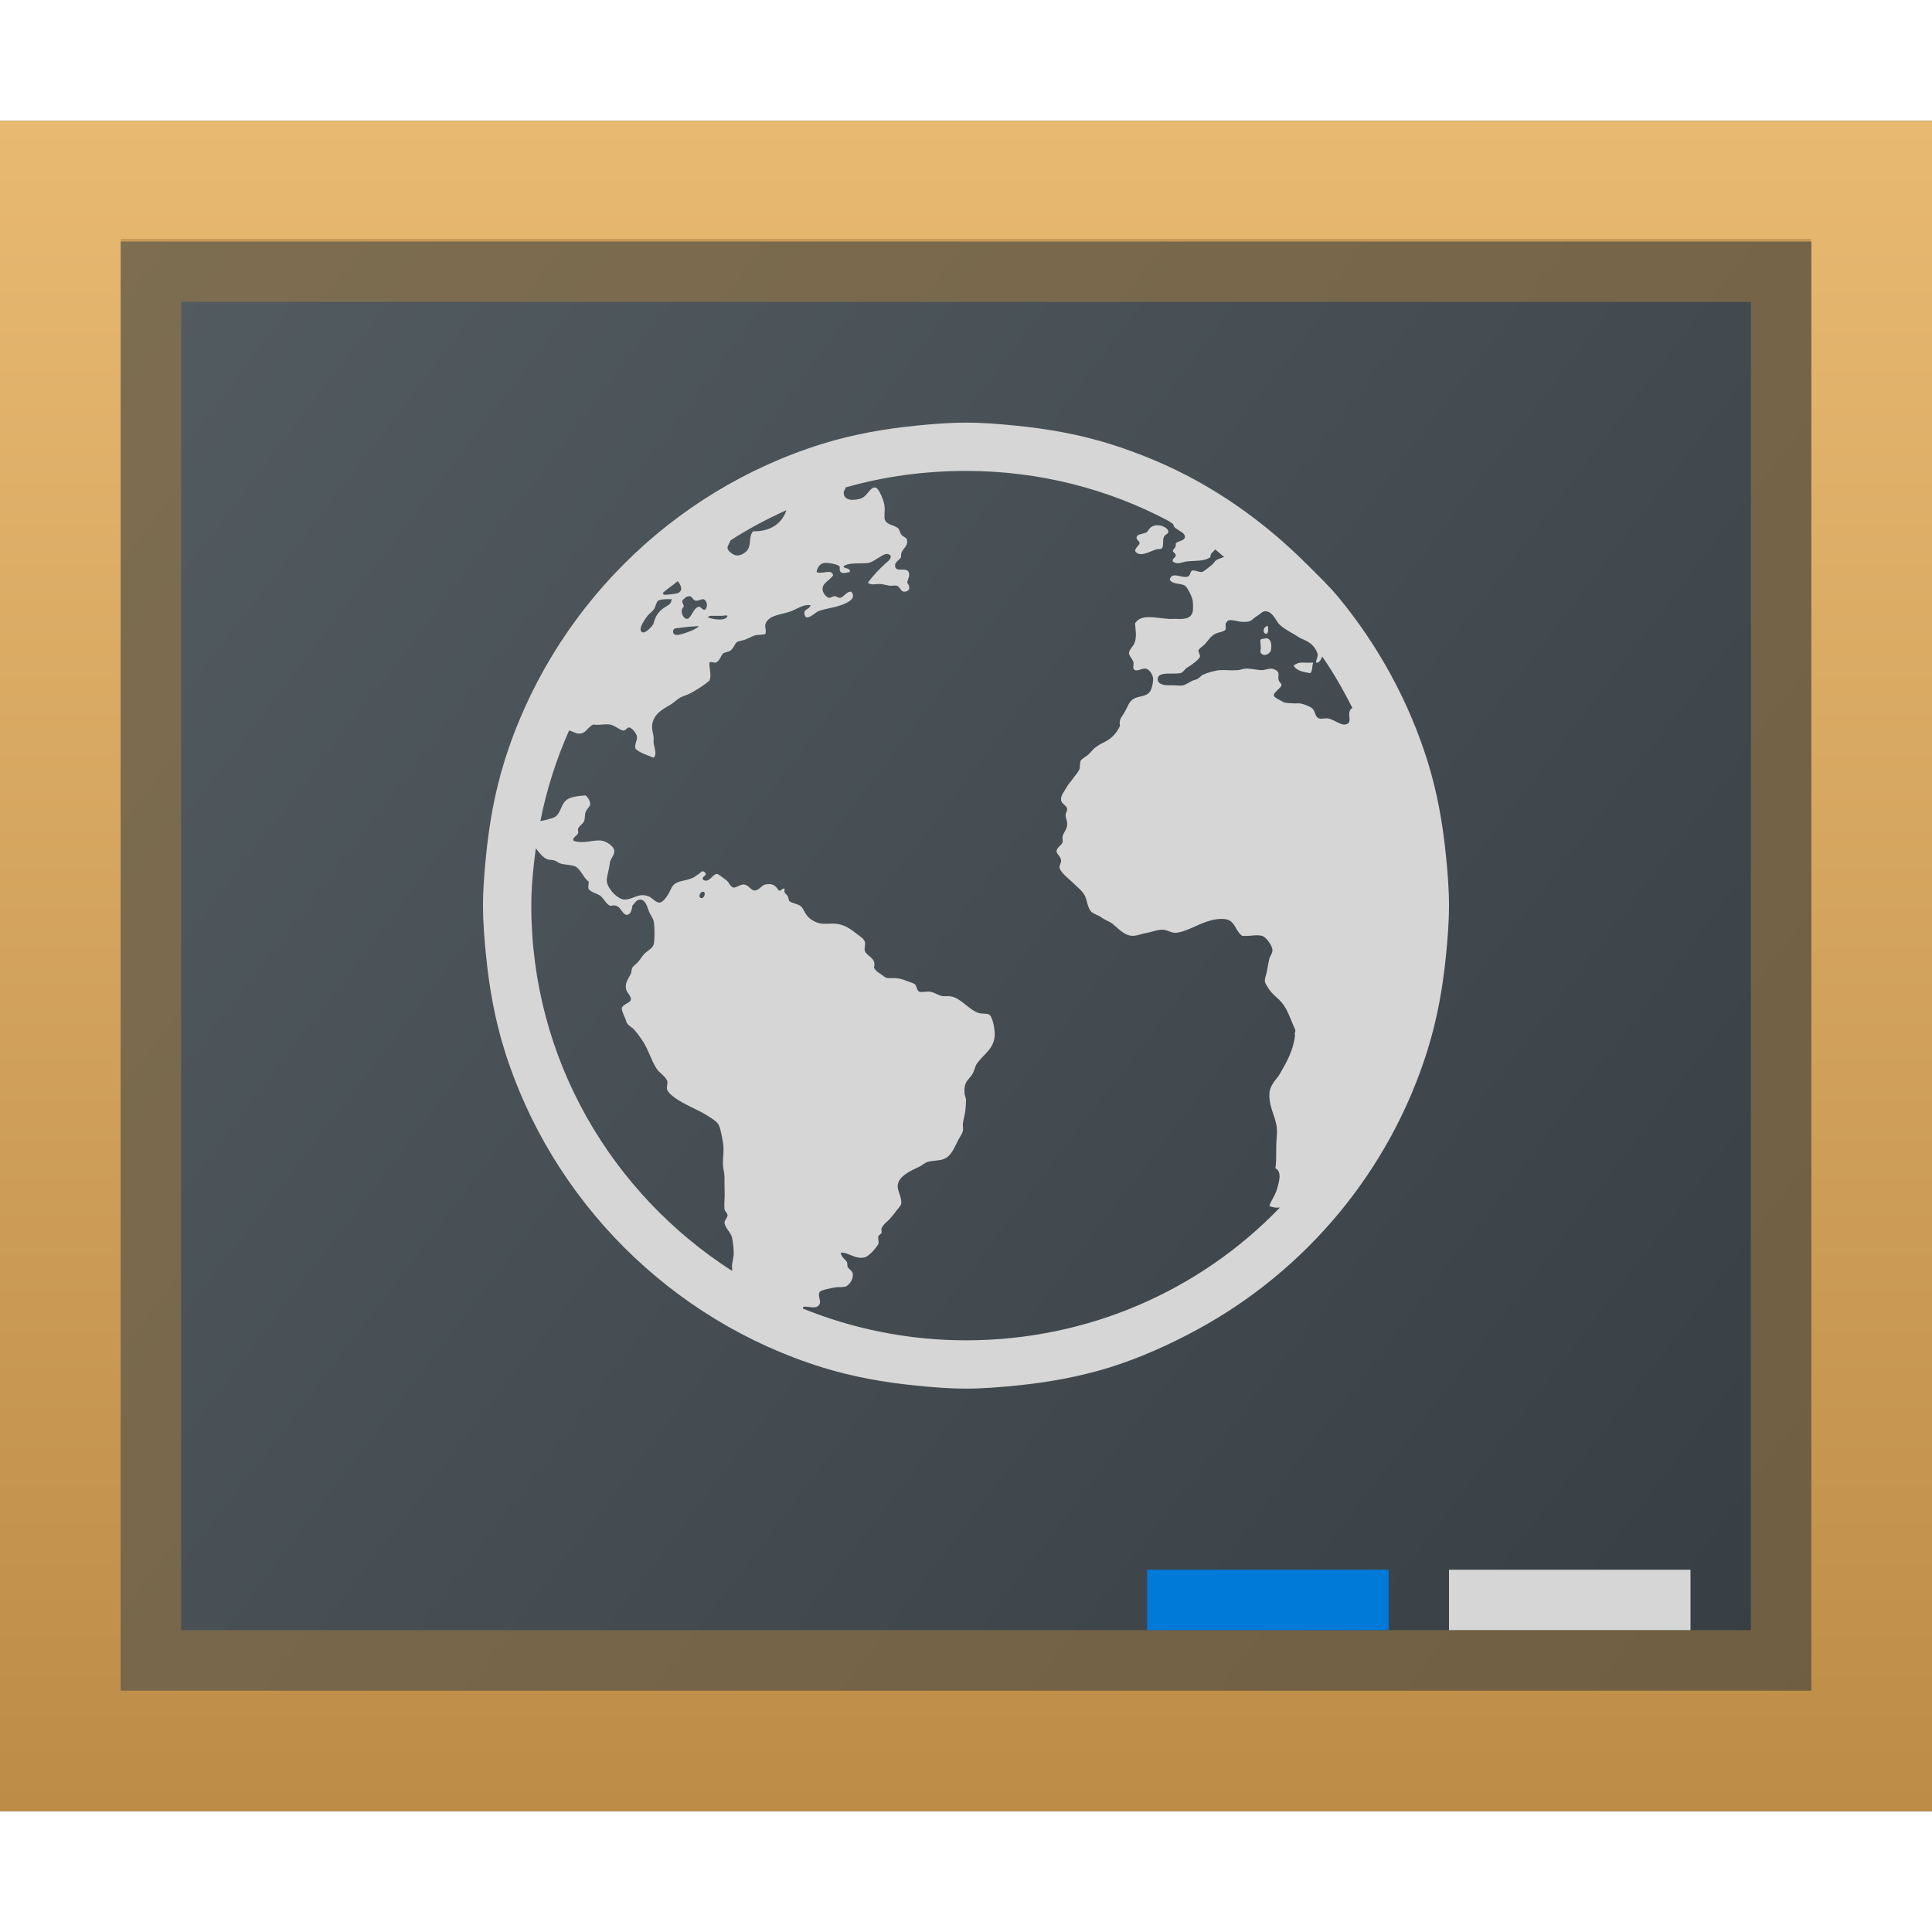 <?xml version="1.0" encoding="UTF-8" standalone="no"?>
<!-- Created with Inkscape (http://www.inkscape.org/) -->

<svg
   xmlns:dc="http://purl.org/dc/elements/1.1/"
   xmlns:cc="http://creativecommons.org/ns#"
   xmlns:rdf="http://www.w3.org/1999/02/22-rdf-syntax-ns#"
   xmlns:svg="http://www.w3.org/2000/svg"
   xmlns="http://www.w3.org/2000/svg"
   xmlns:xlink="http://www.w3.org/1999/xlink"
   xmlns:sodipodi="http://sodipodi.sourceforge.net/DTD/sodipodi-0.dtd"
   xmlns:inkscape="http://www.inkscape.org/namespaces/inkscape"
   width="32"
   height="32"
   id="svg5453"
   version="1.1"
   inkscape:version="0.91 r13725"
   sodipodi:docname="geography_section.svg"
   viewBox="0 0 32 32">
  <defs
     id="defs5455">
    <linearGradient
       inkscape:collect="always"
       id="linearGradient4273">
      <stop
         style="stop-color:#343b40;stop-opacity:1"
         offset="0"
         id="stop4275" />
      <stop
         style="stop-color:#555e63;stop-opacity:1"
         offset="1"
         id="stop4277" />
    </linearGradient>
    <linearGradient
       id="linearGradient4152-0"
       inkscape:collect="always">
      <stop
         id="stop4154-0"
         offset="0"
         style="stop-color:#bd8d48;stop-opacity:1" />
      <stop
         id="stop4156-8"
         offset="1"
         style="stop-color:#e8b971;stop-opacity:1" />
    </linearGradient>
    <linearGradient
       inkscape:collect="always"
       xlink:href="#linearGradient4273"
       id="linearGradient3085"
       gradientUnits="userSpaceOnUse"
       gradientTransform="matrix(0.667,0,0,0.7,128.191,165.139)"
       x1="434.571"
       y1="543.798"
       x2="384.571"
       y2="503.798" />
    <linearGradient
       inkscape:collect="always"
       xlink:href="#linearGradient4152-0"
       id="linearGradient3087"
       gradientUnits="userSpaceOnUse"
       gradientTransform="matrix(0.667,0,0,0.7,384.571,514.998)"
       x1="24"
       y1="44"
       x2="24"
       y2="4" />
  </defs>
  <sodipodi:namedview
     id="base"
     pagecolor="#ffffff"
     bordercolor="#666666"
     borderopacity="1.0"
     inkscape:pageopacity="0"
     inkscape:pageshadow="2"
     inkscape:zoom="15.999999"
     inkscape:cx="23.206547"
     inkscape:cy="15.621247"
     inkscape:document-units="px"
     inkscape:current-layer="layer1"
     showgrid="true"
     fit-margin-top="0"
     fit-margin-left="0"
     fit-margin-right="0"
     fit-margin-bottom="0"
     inkscape:window-width="1876"
     inkscape:window-height="1051"
     inkscape:window-x="0"
     inkscape:window-y="0"
     inkscape:window-maximized="1"
     inkscape:showpageshadow="false"
     borderlayer="true"
     showguides="true"
     inkscape:snap-bbox="true">
    <inkscape:grid
       type="xygrid"
       id="grid4063" />
    <sodipodi:guide
       position="4.2167969e-05,32"
       orientation="32,0"
       id="guide4625" />
    <sodipodi:guide
       position="4.2167969e-05,2.6367188e-05"
       orientation="0,32"
       id="guide4627" />
    <sodipodi:guide
       position="32,2.6367188e-05"
       orientation="-32,0"
       id="guide4629" />
    <sodipodi:guide
       position="32,32"
       orientation="0,-32"
       id="guide4631" />
    <sodipodi:guide
       position="2,30"
       orientation="28,0"
       id="guide4633" />
    <sodipodi:guide
       position="2,2"
       orientation="0,28"
       id="guide4635" />
    <sodipodi:guide
       position="30,17"
       orientation="-28,0"
       id="guide4637" />
    <sodipodi:guide
       position="30,30"
       orientation="0,-28"
       id="guide4639" />
    <sodipodi:guide
       position="9,24"
       orientation="14,0"
       id="guide4429" />
    <sodipodi:guide
       position="9,10"
       orientation="0,14"
       id="guide4431" />
    <sodipodi:guide
       position="23,10"
       orientation="-14,0"
       id="guide4433" />
    <sodipodi:guide
       position="23,24"
       orientation="0,-14"
       id="guide4435" />
  </sodipodi:namedview>
  <g
     inkscape:label="Capa 1"
     inkscape:groupmode="layer"
     id="layer1"
     transform="translate(-384.571,-515.798)">
    <rect
       style="fill:url(#linearGradient3085);fill-opacity:1;stroke:none;stroke-width:0.667"
       id="rect4567"
       width="32"
       height="28"
       x="384.571"
       y="517.798" />
    <path
       sodipodi:nodetypes="cccccccccccccccc"
       inkscape:connector-curvature="0"
       style="fill:url(#linearGradient3087);fill-opacity:1;stroke:none;stroke-width:0.667"
       d="m 384.571,517.798 0,1.4 0,26.6 1.333,0 30.667,0 3e-5,-2.1 -3e-5,-24.5 0,-1.4 -1.333,0 -29.333,0 z m 2,2 28,0 0,24 -28,0 z"
       id="rect4778" />
    <path
       sodipodi:nodetypes="ccccccccccccc"
       inkscape:connector-curvature="0"
       style="color:#000000;text-decoration:none;text-decoration-line:none;display:inline;overflow:visible;visibility:visible;fill:#aa7f41;fill-opacity:0.498;fill-rule:nonzero;stroke:none;stroke-width:0.667;enable-background:accumulate"
       d="m 386.571,519.753 0,24.045 0,0 28,0 0,0 0,-24.045 0,0 z m 1,1.045 26,0 0,22 -26,0 z"
       id="rect4553" />
    <rect
       style="color:#000000;text-decoration:none;text-decoration-line:none;display:inline;overflow:visible;visibility:visible;fill:#007ad9;fill-opacity:1;fill-rule:nonzero;stroke:none;stroke-width:0.667;enable-background:accumulate"
       id="rect4568"
       width="4"
       height="1"
       x="403.571"
       y="541.798" />
    <rect
       style="color:#000000;text-decoration:none;text-decoration-line:none;display:inline;overflow:visible;visibility:visible;fill:#d6d6d6;fill-opacity:1;fill-rule:nonzero;stroke:none;stroke-width:0.667;enable-background:accumulate"
       id="rect4570"
       width="4"
       height="1"
       x="408.571"
       y="541.798" />
    <path
       style="color:#000000;fill:#d6d6d6;fill-opacity:1;fill-rule:nonzero"
       d="m 400.571,522.798 c -0.277,0 -0.555,0.023 -0.825,0.05 -0.539,0.054 -1.048,0.145 -1.55,0.3 -2.508,0.777 -4.498,2.767 -5.275,5.275 -0.155,0.502 -0.246,1.011 -0.3,1.55 -0.027,0.27 -0.05,0.548 -0.05,0.825 0,0.277 0.023,0.555 0.05,0.825 0.054,0.539 0.145,1.048 0.3,1.55 0.777,2.508 2.767,4.498 5.275,5.275 0.502,0.155 1.011,0.246 1.55,0.3 0.27,0.027 0.548,0.05 0.825,0.05 0.277,0 0.555,-0.023 0.825,-0.05 0.539,-0.054 1.048,-0.145 1.55,-0.3 0.501,-0.156 0.997,-0.379 1.45,-0.625 1.814,-0.983 3.204,-2.644 3.825,-4.65 0.155,-0.502 0.246,-1.011 0.3,-1.55 0.027,-0.27 0.05,-0.548 0.05,-0.825 0,-0.276 -0.023,-0.556 -0.05,-0.825 -0.054,-0.539 -0.145,-1.048 -0.3,-1.55 -0.311,-1.003 -0.824,-1.935 -1.475,-2.725 -0.163,-0.198 -0.344,-0.369 -0.525,-0.55 -0.723,-0.723 -1.567,-1.321 -2.525,-1.725 -0.239,-0.101 -0.499,-0.197 -0.75,-0.275 -0.502,-0.155 -1.011,-0.246 -1.55,-0.3 -0.27,-0.027 -0.548,-0.05 -0.825,-0.05 z m 0,0.8 c 1.211,0 2.349,0.297 3.35,0.825 0.026,0.014 0.049,0.036 0.075,0.05 0.02,0.027 0.014,0.055 0.05,0.075 0.026,0.015 0.05,0.037 0.075,0.05 0.042,0.023 0.084,0.059 0.075,0.1 -0.012,0.06 -0.109,0.056 -0.15,0.1 0.005,0.084 -0.028,0.068 -0.05,0.125 0.013,0.036 0.044,0.032 0.05,0.075 -0.007,0.046 -0.068,0.052 -0.05,0.1 0.079,0.061 0.151,0.009 0.225,0 0.163,-0.02 0.3,0.004 0.4,-0.075 -0.01,-0.062 0.049,-0.08 0.075,-0.125 0.053,0.037 0.098,0.086 0.15,0.125 -0.031,0.013 -0.097,0.032 -0.125,0.05 -0.041,0.028 -0.053,0.07 -0.1,0.1 -0.034,0.023 -0.115,0.1 -0.15,0.1 -0.042,0 -0.119,-0.035 -0.15,-0.025 -0.044,0.013 -0.026,0.083 -0.075,0.1 -0.096,0.035 -0.267,-0.094 -0.3,0.05 0.041,0.083 0.177,0.055 0.25,0.1 0.045,0.029 0.113,0.176 0.125,0.225 0.012,0.041 0.017,0.181 0,0.225 -0.045,0.116 -0.166,0.103 -0.3,0.1 -0.036,0 -0.067,0.004 -0.1,0 -0.225,-0.015 -0.448,-0.086 -0.55,0.075 0.007,0.124 0.028,0.192 0,0.3 -0.02,0.079 -0.104,0.132 -0.1,0.2 8.9e-4,0.035 0.066,0.102 0.075,0.15 0.005,0.026 -0.012,0.077 0,0.1 0.038,0.071 0.133,-0.012 0.2,0 0.064,0.009 0.125,0.104 0.125,0.175 0,0.051 -0.018,0.151 -0.05,0.2 -0.064,0.096 -0.183,0.072 -0.275,0.125 -0.076,0.044 -0.105,0.149 -0.15,0.225 -0.048,0.081 -0.094,0.109 -0.075,0.225 -0.065,0.129 -0.14,0.212 -0.275,0.275 -0.039,0.017 -0.089,0.049 -0.125,0.075 -0.029,0.02 -0.059,0.053 -0.1,0.1 -0.051,0.057 -0.122,0.081 -0.15,0.125 -0.02,0.034 -0.004,0.105 -0.025,0.15 -0.032,0.061 -0.084,0.114 -0.125,0.175 -0.019,0.029 -0.055,0.062 -0.075,0.1 -0.046,0.084 -0.109,0.151 -0.1,0.225 0.007,0.071 0.096,0.087 0.1,0.15 0.004,0.035 -0.026,0.062 -0.025,0.1 8.9e-4,0.055 0.021,0.081 0.025,0.125 0.009,0.108 -0.055,0.151 -0.075,0.225 -0.009,0.035 0.008,0.072 0,0.1 -0.017,0.054 -0.099,0.086 -0.1,0.15 -8.9e-4,0.045 0.071,0.086 0.075,0.15 0.004,0.044 -0.034,0.084 -0.025,0.125 0.016,0.079 0.164,0.189 0.225,0.25 0.083,0.083 0.164,0.138 0.2,0.225 0.031,0.074 0.043,0.195 0.1,0.25 0.042,0.041 0.121,0.058 0.175,0.1 0.051,0.039 0.121,0.058 0.175,0.1 0.089,0.07 0.209,0.21 0.35,0.2 0.074,-0.005 0.142,-0.036 0.225,-0.05 0.086,-0.015 0.188,-0.059 0.275,-0.05 0.067,0.007 0.13,0.054 0.2,0.05 0.073,-0.004 0.167,-0.039 0.25,-0.075 0.144,-0.062 0.366,-0.181 0.575,-0.15 0.16,0.023 0.163,0.204 0.275,0.275 0.128,0.012 0.223,-0.025 0.325,0 0.077,0.019 0.168,0.164 0.175,0.225 0.007,0.062 -0.041,0.111 -0.05,0.15 -0.02,0.084 -0.036,0.196 -0.05,0.25 -0.012,0.042 -0.026,0.083 -0.025,0.125 0,0.038 0.061,0.126 0.1,0.175 0.048,0.061 0.117,0.108 0.175,0.175 0.106,0.122 0.151,0.289 0.225,0.45 0.019,0.041 -0.017,0.049 0,0.1 -0.032,0.244 -0.115,0.405 -0.275,0.675 -0.076,0.087 -0.151,0.191 -0.15,0.3 -0.005,0.262 0.137,0.397 0.125,0.65 -0.026,0.34 8.9e-4,0.393 -0.025,0.575 0.115,0.058 0.058,0.229 0.025,0.35 -0.05,0.144 -0.097,0.179 -0.125,0.275 0.06,0.026 0.11,0.032 0.175,0.025 -1.31,1.362 -3.161,2.2 -5.2,2.2 -0.954,0 -1.866,-0.188 -2.7,-0.525 -0.004,-8e-4 0.003,-0.024 0,-0.025 0.076,-0.032 0.22,0.056 0.275,-0.05 0.028,-0.051 -0.036,-0.149 0,-0.2 0.026,-0.035 0.196,-0.066 0.25,-0.075 0.077,-0.013 0.156,0.003 0.2,-0.025 0.048,-0.031 0.109,-0.11 0.1,-0.2 -0.004,-0.042 -0.042,-0.062 -0.075,-0.1 -0.028,-0.032 -0.005,-0.071 -0.025,-0.1 -0.035,-0.051 -0.086,-0.076 -0.1,-0.15 0.105,-0.02 0.249,0.117 0.4,0.075 0.071,-0.02 0.192,-0.158 0.225,-0.225 0.009,-0.02 -0.012,-0.1 0,-0.125 0.013,-0.028 0.046,-0.036 0.05,-0.05 0.009,-0.039 -0.008,-0.05 0,-0.075 0.026,-0.074 0.106,-0.121 0.15,-0.175 0.034,-0.041 0.07,-0.083 0.1,-0.125 0.035,-0.045 0.052,-0.06 0.075,-0.1 0.022,-0.132 -0.082,-0.234 -0.05,-0.35 0.035,-0.131 0.223,-0.215 0.35,-0.275 0.044,-0.02 0.089,-0.062 0.125,-0.075 0.087,-0.031 0.194,-0.021 0.275,-0.05 0.137,-0.05 0.183,-0.2 0.25,-0.325 0.032,-0.058 0.069,-0.108 0.075,-0.15 0.005,-0.038 -0.007,-0.081 0,-0.125 0.007,-0.044 0.013,-0.077 0.025,-0.125 0.016,-0.062 0.025,-0.18 0.025,-0.25 0,-0.058 -0.024,-0.072 -0.025,-0.125 -0.009,-0.189 0.055,-0.197 0.125,-0.3 0.035,-0.051 0.05,-0.139 0.075,-0.175 0.118,-0.174 0.315,-0.26 0.3,-0.525 -0.005,-0.087 -0.036,-0.272 -0.1,-0.3 -0.036,-0.016 -0.121,-0.004 -0.175,-0.025 -0.172,-0.064 -0.296,-0.26 -0.475,-0.275 -0.038,-8.9e-4 -0.058,8.9e-4 -0.1,0 -0.07,-8.9e-4 -0.146,-0.066 -0.225,-0.075 -0.05,-0.005 -0.146,0.015 -0.175,0 -0.045,-0.022 -0.039,-0.1 -0.075,-0.125 -0.029,-0.02 -0.08,-0.034 -0.125,-0.05 -0.071,-0.028 -0.117,-0.044 -0.2,-0.05 -0.026,-8.9e-4 -0.096,0.004 -0.125,0 -0.045,-0.007 -0.083,-0.049 -0.125,-0.075 -0.052,-0.032 -0.078,-0.055 -0.1,-0.1 0.048,-0.157 -0.118,-0.183 -0.15,-0.275 -0.015,-0.042 0.015,-0.112 0,-0.15 -0.019,-0.054 -0.065,-0.08 -0.125,-0.125 -0.105,-0.082 -0.2,-0.156 -0.35,-0.175 -0.067,-0.007 -0.145,0.005 -0.225,0 -0.084,-0.005 -0.186,-0.052 -0.25,-0.125 -0.061,-0.071 -0.071,-0.142 -0.125,-0.175 -0.051,-0.032 -0.14,-0.042 -0.175,-0.075 -0.016,-0.015 -0.01,-0.042 -0.025,-0.075 -0.026,-0.052 -0.082,-0.061 -0.05,-0.125 -0.058,-0.029 -0.037,0.036 -0.1,0.025 -0.057,-0.08 -0.097,-0.125 -0.225,-0.1 -0.058,0.012 -0.107,0.099 -0.175,0.1 -0.057,8.9e-4 -0.101,-0.09 -0.175,-0.1 -0.057,-0.007 -0.136,0.059 -0.175,0.05 -0.062,-0.012 -0.068,-0.087 -0.125,-0.125 -0.042,-0.028 -0.127,-0.101 -0.15,-0.1 -0.073,8.9e-4 -0.125,0.154 -0.225,0.1 -0.05,-0.062 0.083,-0.067 0.025,-0.125 -0.044,-0.044 -0.065,8.8e-4 -0.1,0.025 -0.041,0.028 -0.08,0.059 -0.125,0.075 -0.1,0.038 -0.171,0.034 -0.25,0.075 -0.073,0.038 -0.083,0.101 -0.125,0.175 -0.034,0.061 -0.099,0.147 -0.15,0.15 -0.061,0.004 -0.12,-0.077 -0.175,-0.1 -0.167,-0.073 -0.262,0.049 -0.4,0.05 -0.128,8.9e-4 -0.306,-0.204 -0.3,-0.325 0.004,-0.074 0.041,-0.183 0.05,-0.275 0.007,-0.073 0.074,-0.133 0.075,-0.2 8.9e-4,-0.089 -0.142,-0.165 -0.2,-0.175 -0.137,-0.025 -0.319,0.061 -0.475,0 -0.029,-0.05 0.058,-0.077 0.075,-0.125 0.009,-0.028 -0.009,-0.044 0,-0.075 0.017,-0.046 0.078,-0.076 0.1,-0.125 0.016,-0.038 0.008,-0.103 0.025,-0.15 0.019,-0.052 0.07,-0.087 0.075,-0.125 0.005,-0.05 -0.036,-0.118 -0.075,-0.15 -0.121,0.007 -0.205,0.018 -0.275,0.05 -0.157,0.071 -0.116,0.276 -0.275,0.325 -0.054,0.017 -0.139,0.04 -0.2,0.05 0.103,-0.523 0.265,-1.024 0.475,-1.5 0.055,0.009 0.102,0.046 0.15,0.05 0.134,0.009 0.139,-0.092 0.25,-0.15 0.113,0.016 0.172,-0.012 0.275,0 0.07,0.007 0.17,0.096 0.225,0.1 0.046,8.9e-4 0.056,-0.057 0.1,-0.05 0.044,0.007 0.118,0.098 0.125,0.15 0.007,0.065 -0.044,0.127 -0.025,0.2 0.068,0.07 0.203,0.109 0.3,0.15 0.064,-0.052 0.009,-0.174 0,-0.25 -8.9e-4,-0.034 0.004,-0.07 0,-0.1 -0.007,-0.052 -0.025,-0.105 -0.025,-0.15 0,-0.208 0.16,-0.294 0.3,-0.375 0.06,-0.035 0.123,-0.099 0.175,-0.125 0.074,-0.036 0.114,-0.04 0.175,-0.075 0.111,-0.062 0.214,-0.129 0.3,-0.2 0.039,-0.095 -0.004,-0.207 0,-0.3 0.039,-0.025 0.058,0.004 0.1,0 0.067,-0.015 0.087,-0.112 0.125,-0.15 0.022,-0.022 0.099,-0.028 0.125,-0.05 0.067,-0.052 0.067,-0.127 0.125,-0.15 0.02,-0.007 0.068,-0.016 0.1,-0.025 0.044,-0.012 0.105,-0.05 0.175,-0.075 0.045,-0.016 0.158,-0.007 0.175,-0.025 0.022,-0.022 -0.005,-0.117 0,-0.15 0.035,-0.164 0.278,-0.17 0.425,-0.225 0.102,-0.039 0.212,-0.122 0.325,-0.1 -0.022,0.079 -0.119,0.056 -0.1,0.15 0.025,0.132 0.178,-0.031 0.225,-0.05 0.089,-0.038 0.259,-0.058 0.375,-0.1 0.102,-0.036 0.271,-0.107 0.175,-0.225 -0.08,-0.005 -0.105,0.071 -0.175,0.1 -0.048,0.007 -0.059,-0.022 -0.1,-0.025 -0.039,-8.9e-4 -0.061,0.032 -0.1,0.025 -0.039,-0.007 -0.094,-0.079 -0.1,-0.125 -0.016,-0.122 0.126,-0.16 0.175,-0.25 -0.034,-0.111 -0.182,-0.005 -0.275,-0.05 0.009,-0.065 0.048,-0.137 0.125,-0.15 0.062,-0.009 0.212,0.02 0.25,0.05 0.022,0.019 -0.008,0.07 0.025,0.1 0.038,0.034 0.101,0.007 0.15,0 0.017,-0.083 -0.115,-0.046 -0.1,-0.1 0.099,-0.064 0.279,-0.034 0.4,-0.05 0.07,-0.009 0.137,-0.067 0.2,-0.1 0.058,-0.034 0.114,-0.08 0.175,-0.025 0.017,0.06 -0.042,0.094 -0.075,0.125 -0.112,0.099 -0.213,0.21 -0.3,0.325 0.054,0.052 0.135,0.015 0.225,0.025 0.035,0.004 0.089,0.019 0.125,0.025 0.044,0.007 0.09,-0.007 0.125,0 0.061,0.015 0.064,0.1 0.125,0.1 0.099,0 0.107,-0.083 0.05,-0.15 0.017,-0.068 0.05,-0.127 0.025,-0.175 -0.045,-0.09 -0.216,0.015 -0.225,-0.1 -0.005,-0.073 0.074,-0.095 0.1,-0.15 -0.012,-0.14 0.115,-0.148 0.1,-0.275 -0.007,-0.052 -0.064,-0.051 -0.1,-0.1 -0.019,-0.026 -0.028,-0.081 -0.05,-0.1 -0.076,-0.064 -0.216,-0.053 -0.225,-0.175 -0.004,-0.073 0.009,-0.121 0,-0.2 -0.009,-0.074 -0.086,-0.285 -0.15,-0.3 -0.082,-0.017 -0.128,0.13 -0.225,0.175 -0.052,0.025 -0.146,0.035 -0.2,0.025 -0.035,-0.007 -0.096,-0.033 -0.1,-0.1 -0.004,-0.038 0.008,-0.052 0.025,-0.075 0.004,-0.005 -0.004,-0.019 0,-0.025 0.633,-0.182 1.309,-0.275 2,-0.275 z m -2.975,0.65 c -0.071,0.227 -0.276,0.357 -0.55,0.35 -0.067,0.064 -0.039,0.186 -0.075,0.275 -0.031,0.074 -0.126,0.131 -0.2,0.125 -0.054,-0.004 -0.15,-0.074 -0.15,-0.125 0,-0.042 0.04,-0.089 0.05,-0.125 0.294,-0.19 0.603,-0.354 0.925,-0.5 z m 6.125,0.25 c -0.027,0.004 -0.051,0.01 -0.075,0.025 -0.055,0.034 -0.058,0.084 -0.1,0.1 -0.06,0.022 -0.141,0.021 -0.15,0.075 -0.007,0.045 0.052,0.059 0.05,0.1 -0.022,0.054 -0.063,0.06 -0.075,0.125 0.074,0.121 0.258,8.9e-4 0.35,-0.025 0.041,-0.012 0.078,0.005 0.1,-0.025 0.025,-0.039 0.005,-0.12 0.025,-0.175 0.021,-0.061 0.082,-0.046 0.075,-0.1 -0.005,-0.054 -0.11,-0.109 -0.2,-0.1 z m -7.925,0.925 c 0.053,0.064 0.098,0.158 0,0.2 -0.015,0.007 -0.19,0.032 -0.225,0.025 -0.01,-8.9e-4 -0.015,-0.018 -0.025,-0.025 0.076,-0.074 0.17,-0.129 0.25,-0.2 z m 0.2,0.25 c 0.035,8.9e-4 0.059,0.072 0.1,0.075 0.039,0.004 0.102,-0.032 0.125,-0.025 0.061,0.016 0.083,0.13 0.025,0.175 -0.048,0.005 -0.065,-0.057 -0.1,-0.05 -0.099,0.017 -0.126,0.206 -0.2,0.2 -0.07,-0.007 -0.121,-0.149 -0.05,-0.2 8.9e-4,-0.044 -0.028,-0.057 -0.025,-0.1 0.022,-0.028 0.067,-0.079 0.125,-0.075 z m -0.325,0.05 c 0.02,0 0.018,-0.008 0.025,0 -0.009,0.077 -0.04,0.089 -0.1,0.125 -0.103,0.062 -0.167,0.141 -0.2,0.275 -0.009,0.039 -0.126,0.16 -0.175,0.15 -0.115,-0.025 0.049,-0.242 0.075,-0.275 0.029,-0.036 0.067,-0.059 0.1,-0.1 0.034,-0.041 0.043,-0.127 0.075,-0.15 0.035,-0.025 0.139,-0.028 0.2,-0.025 z m 9.85,0.2 c 0.115,-0.007 0.173,0.13 0.225,0.2 0.044,0.057 0.179,0.136 0.25,0.175 0.041,0.022 0.08,0.055 0.125,0.075 0.047,0.021 0.119,0.049 0.175,0.1 0.056,0.051 0.098,0.128 0.1,0.175 8.8e-4,0.046 -0.032,0.081 -0.025,0.125 0.05,0.008 0.076,-0.043 0.1,-0.1 0.189,0.269 0.349,0.556 0.5,0.85 -0.031,0.019 -0.044,0.038 -0.05,0.075 -0.015,0.082 0.047,0.185 -0.075,0.2 -0.077,0.009 -0.169,-0.077 -0.275,-0.1 -0.044,-0.009 -0.115,0.012 -0.15,0 -0.08,-0.028 -0.057,-0.127 -0.125,-0.175 -0.039,-0.028 -0.137,-0.068 -0.2,-0.075 -0.039,-0.004 -0.059,0.005 -0.1,0 -0.05,-0.005 -0.134,-3e-4 -0.175,-0.025 -0.039,-0.025 -0.14,-0.067 -0.15,-0.1 -0.016,-0.054 0.122,-0.13 0.125,-0.175 0.004,-0.035 -0.043,-0.048 -0.05,-0.1 -0.005,-0.032 0.007,-0.08 0,-0.1 -0.009,-0.038 -0.065,-0.074 -0.125,-0.075 -0.052,0 -0.105,0.025 -0.15,0.025 -0.064,8.9e-4 -0.195,-0.032 -0.275,-0.025 -0.048,0.004 -0.08,0.022 -0.125,0.025 -0.127,0.009 -0.201,-0.007 -0.3,0 -0.071,0.004 -0.208,0.044 -0.275,0.075 -0.034,0.016 -0.056,0.053 -0.1,0.075 -0.02,0.009 -0.049,0.013 -0.075,0.025 -0.041,0.019 -0.111,0.065 -0.15,0.075 -0.057,0.015 -0.122,-0.004 -0.225,0 -0.074,0.004 -0.199,-0.01 -0.2,-0.1 -8.9e-4,-0.135 0.247,-0.077 0.375,-0.1 0.048,-0.009 0.067,-0.067 0.125,-0.1 0.028,-0.016 0.049,-0.033 0.075,-0.05 0.044,-0.031 0.118,-0.09 0.125,-0.125 0.005,-0.032 -0.029,-0.077 -0.025,-0.1 0.005,-0.031 0.061,-0.061 0.1,-0.1 0.061,-0.061 0.099,-0.136 0.175,-0.175 0.051,-0.028 0.152,-0.034 0.175,-0.075 0.005,-0.046 -8.9e-4,-0.058 0,-0.1 0.032,-0.029 0.024,-0.044 0.05,-0.05 0.079,-0.017 0.158,0.029 0.25,0.025 0.039,-8.9e-4 0.083,0.004 0.125,-0.025 0.035,-0.023 0.065,-0.058 0.1,-0.075 0.038,-0.02 0.078,-0.072 0.125,-0.075 z m -9.175,0.075 c 0.019,-0.004 0.052,0.003 0.075,0 0.034,-8.9e-4 0.064,0 0.1,0 0.036,0 0.086,-0.015 0.1,0 -0.023,0.096 -0.249,0.06 -0.325,0.025 8.8e-4,-0.018 0.031,-0.022 0.05,-0.025 z m -0.275,0.175 c 0.025,0 0.049,-0.009 0.075,0 -0.067,0.057 -0.159,0.089 -0.275,0.125 -0.055,0.017 -0.14,0.036 -0.15,-0.025 -0.012,-0.076 0.051,-0.068 0.1,-0.075 0.064,-0.007 0.176,-0.024 0.25,-0.025 z m 9.475,0 c -0.048,0.016 -0.071,0.112 0,0.125 0.034,-0.02 0.034,-0.064 0.025,-0.125 -0.019,-0.02 -0.01,-0.005 -0.025,0 z m -0.025,0.2 c -0.023,0.007 -0.05,-8.8e-4 -0.075,0.025 8.9e-4,0.082 0.016,0.129 0,0.2 0.046,0.09 0.152,0.036 0.175,-0.025 0.028,-0.151 -0.03,-0.219 -0.1,-0.2 z m 0.625,0.4 c -0.064,-0.004 -0.112,0.02 -0.15,0.05 0.054,0.087 0.154,0.103 0.275,0.125 0.043,-0.032 0.03,-0.12 0.05,-0.175 -0.052,0 -0.086,0.004 -0.15,0 l -0.025,0 z m -12.7,3.075 c 0.051,0.065 0.106,0.141 0.175,0.175 0.036,0.019 0.079,0.015 0.125,0.025 0.038,0.007 0.064,0.038 0.1,0.05 0.077,0.026 0.189,0.022 0.25,0.05 0.093,0.041 0.145,0.203 0.225,0.25 0.004,0.046 -0.015,0.09 0,0.125 0.038,0.051 0.114,0.067 0.175,0.1 0.074,0.041 0.105,0.143 0.175,0.175 0.025,0.009 0.062,-0.012 0.1,0 0.096,0.029 0.117,0.175 0.2,0.15 0.054,-0.016 0.066,-0.098 0.075,-0.15 0.036,-0.039 0.068,-0.1 0.125,-0.1 0.09,-8.9e-4 0.117,0.111 0.15,0.2 0.019,0.05 0.062,0.098 0.075,0.15 0.022,0.09 0.019,0.346 0,0.4 -0.023,0.067 -0.12,0.102 -0.175,0.175 -0.026,0.035 -0.055,0.077 -0.075,0.1 -0.035,0.044 -0.074,0.061 -0.1,0.1 -0.015,0.022 -0.012,0.07 -0.025,0.1 -0.044,0.093 -0.111,0.163 -0.075,0.275 0.015,0.045 0.075,0.096 0.075,0.15 0,0.064 -0.14,0.08 -0.15,0.15 -0.007,0.051 0.059,0.157 0.075,0.225 0.012,0.051 0.094,0.091 0.125,0.125 0.051,0.057 0.103,0.127 0.15,0.2 0.092,0.141 0.135,0.312 0.225,0.45 0.048,0.071 0.143,0.124 0.175,0.2 0.016,0.038 -0.015,0.115 0,0.15 0.052,0.118 0.307,0.242 0.425,0.3 0.055,0.028 0.099,0.046 0.15,0.075 0.077,0.044 0.236,0.132 0.275,0.2 0.035,0.061 0.058,0.203 0.075,0.3 0.022,0.128 -0.005,0.237 0,0.375 0.004,0.076 0.025,0.124 0.025,0.2 0,0.026 8.9e-4,0.074 0,0.1 -8.9e-4,0.09 0.007,0.183 0,0.275 -0.004,0.05 -0.004,0.108 0,0.15 0.004,0.045 0.047,0.061 0.05,0.1 0.004,0.042 -0.054,0.091 -0.05,0.125 0.009,0.091 0.108,0.166 0.125,0.25 0.015,0.067 0.034,0.22 0.025,0.3 -0.005,0.042 -0.019,0.103 -0.025,0.15 -0.004,0.036 0.005,0.067 0,0.1 -1.993,-1.28 -3.325,-3.505 -3.325,-6.05 0,-0.326 0.033,-0.635 0.075,-0.95 z m 2.75,0.725 c 0.07,-0.032 0.057,0.091 0,0.1 -0.054,0.007 -0.052,-0.075 0,-0.1 z"
       id="path26"
       inkscape:connector-curvature="0" />
  </g>
</svg>
